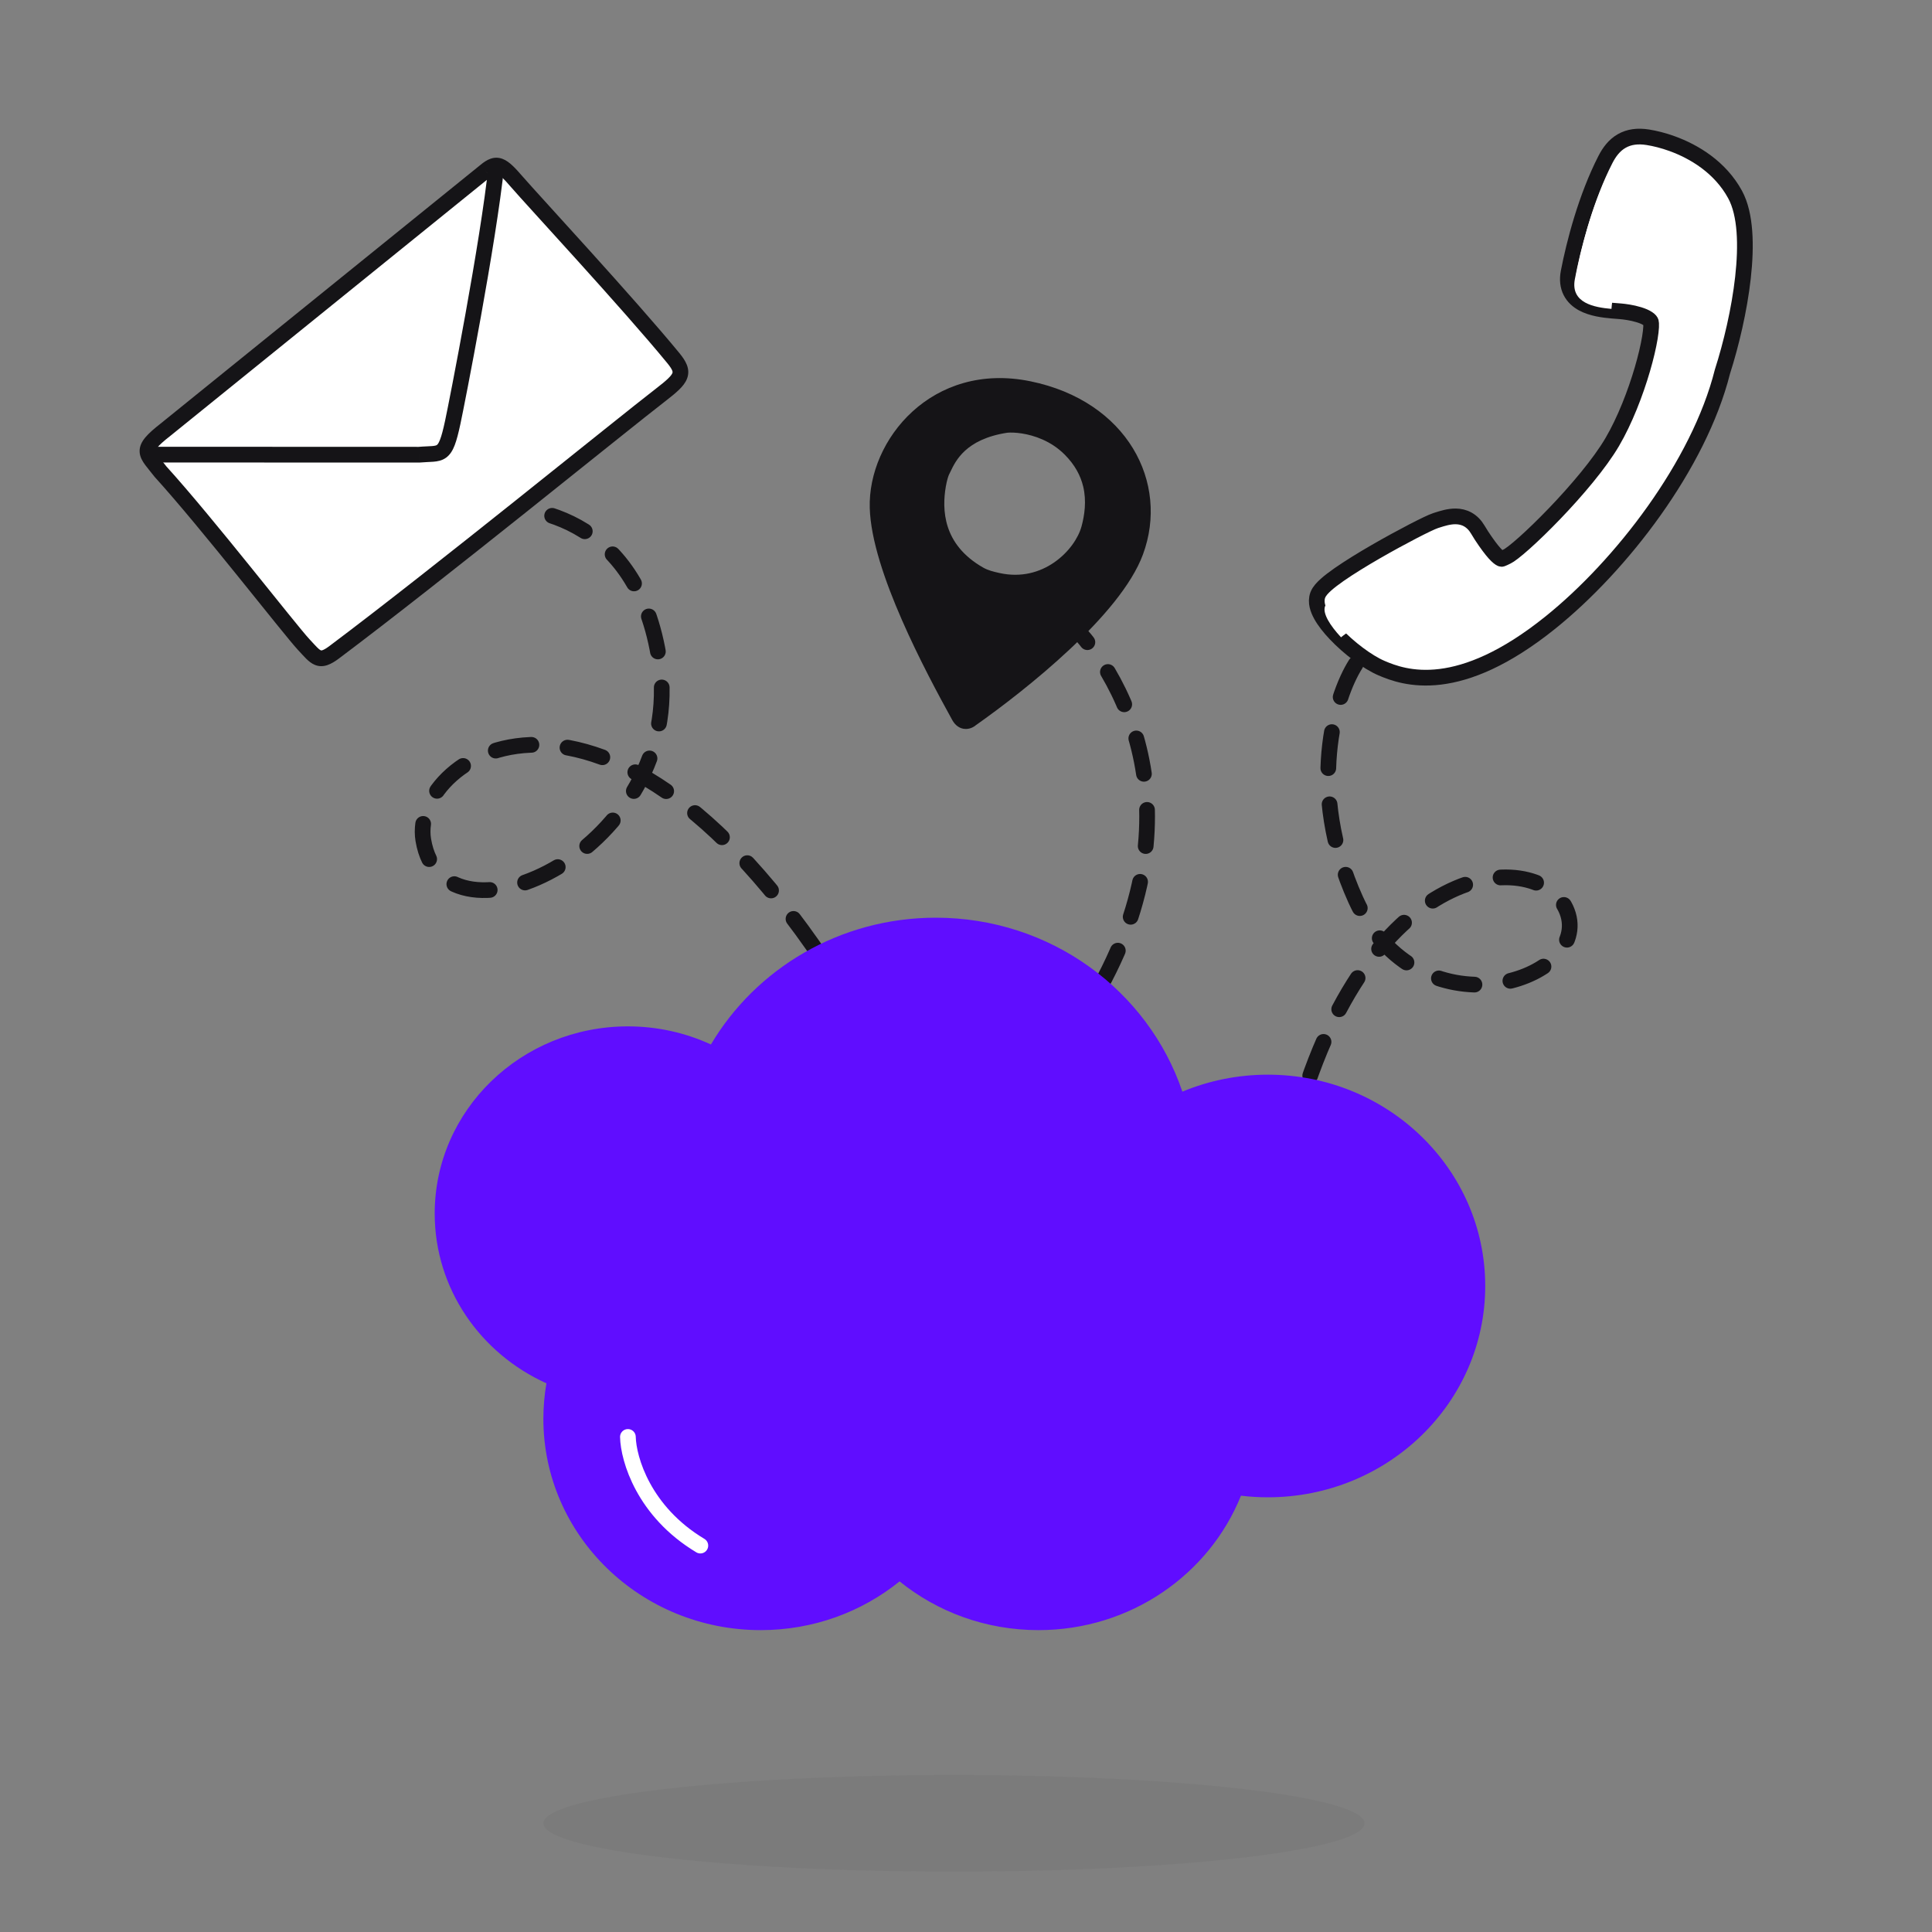 <?xml version="1.0" encoding="UTF-8"?> <svg xmlns="http://www.w3.org/2000/svg" width="160" height="160" viewBox="0 0 160 160" fill="none"><rect x="0" y="0" width="160" height="160" fill="#808080" stroke="none"/><path d="M144.345 22.994C144.046 25.664 143.368 28.52 142.644 30.78C140.698 38.525 134.238 46.864 128.392 51.561C124.624 54.589 121.615 55.762 119.274 56.049C116.924 56.337 115.321 55.723 114.403 55.328C113.226 54.822 111.69 53.649 110.591 52.487C110.11 51.98 109.687 51.447 109.408 50.943C109.269 50.691 109.155 50.426 109.094 50.159C109.035 49.895 109.02 49.588 109.131 49.285C109.199 49.101 109.314 48.941 109.419 48.816C109.53 48.684 109.665 48.552 109.81 48.422C110.102 48.161 110.479 47.875 110.902 47.58C111.75 46.989 112.836 46.323 113.925 45.694C115.016 45.064 116.121 44.464 117.012 44.002C117.457 43.772 117.852 43.574 118.167 43.424C118.466 43.282 118.732 43.163 118.897 43.111C118.939 43.098 118.982 43.084 119.027 43.07C119.435 42.939 120.003 42.757 120.558 42.765C120.886 42.769 121.232 42.837 121.562 43.023C121.893 43.21 122.171 43.494 122.395 43.876C122.489 44.035 122.589 44.201 122.696 44.364C123.148 45.05 123.496 45.511 123.77 45.816C124.05 46.127 124.218 46.235 124.302 46.271C124.35 46.291 124.361 46.289 124.401 46.276C124.437 46.265 124.483 46.245 124.56 46.207C124.578 46.199 124.599 46.188 124.623 46.176C124.686 46.145 124.766 46.105 124.839 46.071C124.906 46.04 125.067 45.939 125.333 45.733C125.586 45.538 125.897 45.276 126.253 44.958C126.964 44.322 127.835 43.481 128.741 42.538C130.562 40.642 132.475 38.386 133.516 36.613C134.561 34.833 135.439 32.556 136.018 30.575C136.306 29.587 136.516 28.687 136.634 27.974C136.693 27.617 136.727 27.316 136.739 27.08C136.751 26.829 136.734 26.702 136.723 26.663C136.709 26.613 136.654 26.515 136.467 26.39C136.285 26.267 136.031 26.158 135.735 26.067C135.144 25.884 134.502 25.806 134.219 25.782C134.127 25.773 134.024 25.766 133.908 25.757L133.895 25.756C133.774 25.747 133.642 25.737 133.502 25.725C132.808 25.665 131.831 25.546 131.07 25.132C130.678 24.917 130.309 24.607 130.078 24.153C129.844 23.694 129.785 23.152 129.902 22.543C130.36 20.162 131.342 16.357 132.958 13.204C133.277 12.582 133.693 12.027 134.3 11.679C134.916 11.325 135.638 11.235 136.47 11.368C137.054 11.461 137.748 11.631 138.48 11.897C140.305 12.558 142.454 13.844 143.688 16.102C144.146 16.94 144.376 18.013 144.463 19.176C144.55 20.347 144.494 21.654 144.345 22.994Z" fill="white" stroke="#151417" stroke-width="1.3" stroke-linecap="round"></path><path d="M119.028 44.409C118.12 44.697 110.184 48.963 109.732 50.215C109.522 50.796 110.138 51.792 111.059 52.779C111.847 52.088 118.747 47.589 122.098 45.426C121.982 45.248 121.876 45.071 121.78 44.905C121.073 43.685 119.936 44.121 119.028 44.409Z" fill="white"></path><path d="M133.393 13.874C131.828 16.975 130.871 20.747 130.422 23.124C130.047 25.116 132.063 25.457 133.454 25.581C133.712 22.22 136.103 16.066 138.089 12.894C137.396 12.638 136.743 12.475 136.2 12.386C134.743 12.148 133.965 12.742 133.393 13.874Z" fill="white"></path><path fill-rule="evenodd" clip-rule="evenodd" d="M79.429 59.313C77.23 55.326 72.823 47.077 72.679 42.053C72.527 36.755 77.537 30.641 85.206 32.214C92.876 33.787 96.093 40.155 94.043 45.696C92.273 50.479 84.617 56.583 80.436 59.532C80.238 59.713 79.761 59.924 79.429 59.313ZM78.119 38.794C78.588 37.81 79.563 35.763 83.344 35.19C84 35.128 85.281 35.22 86.6 35.803C87.29 36.109 87.99 36.549 88.616 37.172C89.58 38.132 90.094 39.138 90.335 40.131C90.663 41.483 90.457 42.804 90.194 43.768C89.585 46.003 86.639 48.984 82.622 48.087C82.13 47.977 81.601 47.855 81.11 47.575C77.381 45.454 77.345 42.161 77.688 40.182C77.786 39.62 77.918 39.2 78.014 39.01C78.047 38.946 78.081 38.873 78.119 38.794Z" fill="#151417"></path><path d="M72.679 42.053L72.029 42.072L72.679 42.053ZM79.429 59.313L80 59.003L79.998 58.999L79.429 59.313ZM85.206 32.214L85.076 32.851L85.206 32.214ZM94.043 45.696L94.653 45.922L94.653 45.922L94.043 45.696ZM80.436 59.532L80.061 59L80.026 59.025L79.995 59.054L80.436 59.532ZM83.344 35.19L83.283 34.543L83.265 34.544L83.247 34.547L83.344 35.19ZM78.119 38.794L78.706 39.074L78.706 39.074L78.119 38.794ZM86.6 35.803L86.863 35.209L86.6 35.803ZM88.616 37.172L88.157 37.633L88.616 37.172ZM90.335 40.131L90.967 39.978L90.335 40.131ZM90.194 43.768L90.821 43.939L90.194 43.768ZM82.622 48.087L82.764 47.453L82.764 47.453L82.622 48.087ZM81.11 47.575L80.788 48.14L81.11 47.575ZM77.688 40.182L78.329 40.293L77.688 40.182ZM78.014 39.01L77.434 38.717L77.434 38.717L78.014 39.01ZM72.029 42.072C72.106 44.72 73.291 48.139 74.688 51.332C76.095 54.55 77.758 57.63 78.86 59.627L79.998 58.999C78.9 57.009 77.261 53.971 75.879 50.812C74.487 47.628 73.397 44.41 73.329 42.035L72.029 42.072ZM85.337 31.577C77.204 29.909 71.866 36.411 72.029 42.072L73.329 42.035C73.187 37.1 77.87 31.373 85.076 32.851L85.337 31.577ZM94.653 45.922C96.859 39.96 93.345 33.22 85.337 31.577L85.076 32.851C92.406 34.354 95.328 40.35 93.433 45.471L94.653 45.922ZM80.81 60.063C82.917 58.577 85.902 56.295 88.588 53.776C91.252 51.278 93.711 48.467 94.653 45.922L93.433 45.471C92.606 47.707 90.352 50.34 87.699 52.827C85.07 55.293 82.136 57.537 80.061 59L80.81 60.063ZM78.858 59.624C79.112 60.09 79.508 60.367 79.98 60.37C80.383 60.372 80.702 60.17 80.876 60.009L79.995 59.054C79.995 59.054 79.994 59.054 79.992 59.056C79.991 59.057 79.989 59.059 79.986 59.061C79.98 59.064 79.975 59.068 79.97 59.07C79.965 59.072 79.963 59.072 79.965 59.072C79.968 59.071 79.975 59.07 79.986 59.07C79.998 59.07 80.013 59.072 80.028 59.076C80.044 59.081 80.055 59.087 80.061 59.091C80.072 59.098 80.045 59.086 80 59.003L78.858 59.624ZM83.247 34.547C81.244 34.851 79.932 35.555 79.052 36.358C78.177 37.155 77.771 38.013 77.532 38.514L78.706 39.074C78.936 38.592 79.252 37.934 79.927 37.319C80.597 36.709 81.663 36.102 83.442 35.833L83.247 34.547ZM86.863 35.209C85.437 34.578 84.043 34.471 83.283 34.543L83.406 35.837C83.956 35.785 85.125 35.862 86.337 36.398L86.863 35.209ZM89.074 36.711C88.385 36.024 87.615 35.542 86.863 35.209L86.337 36.398C86.964 36.675 87.595 37.073 88.157 37.633L89.074 36.711ZM90.967 39.978C90.698 38.868 90.123 37.755 89.074 36.711L88.157 37.633C89.036 38.508 89.491 39.408 89.703 40.284L90.967 39.978ZM90.821 43.939C91.098 42.922 91.331 41.48 90.967 39.978L89.703 40.284C89.995 41.486 89.815 42.686 89.567 43.597L90.821 43.939ZM82.481 48.722C84.688 49.215 86.612 48.639 88.057 47.636C89.484 46.645 90.472 45.218 90.821 43.939L89.567 43.597C89.306 44.552 88.518 45.733 87.315 46.568C86.13 47.391 84.573 47.857 82.764 47.453L82.481 48.722ZM80.788 48.14C81.376 48.474 81.995 48.613 82.481 48.722L82.764 47.453C82.265 47.341 81.827 47.235 81.431 47.01L80.788 48.14ZM77.048 40.071C76.866 41.117 76.777 42.551 77.254 44.025C77.737 45.518 78.785 47 80.788 48.14L81.431 47.01C79.706 46.028 78.872 44.804 78.49 43.625C78.103 42.427 78.167 41.226 78.329 40.293L77.048 40.071ZM77.434 38.717C77.296 38.991 77.15 39.484 77.048 40.071L78.329 40.293C78.422 39.756 78.541 39.41 78.594 39.303L77.434 38.717ZM77.532 38.514C77.494 38.596 77.463 38.661 77.434 38.717L78.594 39.303C78.631 39.231 78.669 39.151 78.706 39.074L77.532 38.514Z" fill="#151417"></path><path d="M39.807 42.097C43.25 41.622 52.809 42.444 54.627 54.812C56.9 70.271 36.702 79.573 35.055 69.558C33.894 62.491 51.168 50.844 71 84" stroke="#151417" stroke-width="1.3" stroke-linecap="round" stroke-dasharray="3 3"></path><path d="M88 51C92.867 55.27 100.032 67.849 89.758 84" stroke="#151417" stroke-width="1.3" stroke-linecap="round" stroke-dasharray="3 3"></path><path d="M112.27 55C110.552 57.701 108.147 65.383 112.27 74.5C117.424 85.896 131.508 81.322 129.868 75.75C128.228 70.179 113.208 69.942 107 94" stroke="#151417" stroke-width="1.3" stroke-linecap="round" stroke-dasharray="3 3"></path><path fill-rule="evenodd" clip-rule="evenodd" d="M74.5 130.963C71.381 133.484 67.373 135 63 135C53.059 135 45 127.165 45 117.5C45 116.498 45.087 115.515 45.253 114.559C39.788 112.093 36 106.725 36 100.5C36 91.94 43.163 85 52 85C54.461 85 56.793 85.538 58.876 86.5C62.593 80.223 69.542 76 77.5 76C87.016 76 95.088 82.038 97.919 90.406C100.092 89.501 102.486 89 105 89C114.941 89 123 96.835 123 106.5C123 116.165 114.941 124 105 124C104.245 124 103.502 123.955 102.771 123.867C100.152 130.384 93.631 135 86 135C81.627 135 77.619 133.484 74.5 130.963Z" fill="#600DFF"></path><path d="M52 119C52.042 120.826 53.3 125.182 58 128" stroke="white" stroke-width="1.3" stroke-linecap="round"></path><ellipse opacity="0.05" cx="79" cy="151" rx="34" ry="4" fill="#151417"></ellipse><path d="M40.212 14.15L13.71 35.583C11.472 37.331 12.091 37.499 13.294 39.063C17.149 43.301 24.007 52.155 25.151 53.379C26.184 54.483 26.42 54.961 27.693 54.005C36.339 47.517 51.401 35.254 54.722 32.695C56.515 31.314 56.773 30.888 55.763 29.657C52.056 25.136 44.063 16.519 42.809 15.064C41.546 13.6 41.154 13.374 40.212 14.15Z" fill="white"></path><path d="M13.71 35.583L14.108 36.095L14.117 36.089L13.71 35.583ZM40.212 14.15L40.618 14.656L40.623 14.652L40.212 14.15ZM42.809 15.064L42.317 15.491L42.809 15.064ZM55.763 29.657L55.261 30.071L55.261 30.071L55.763 29.657ZM54.722 32.695L55.117 33.211L54.722 32.695ZM27.693 54.005L27.305 53.484L27.305 53.484L27.693 54.005ZM25.151 53.379L25.626 52.933L25.151 53.379ZM13.294 39.063L12.78 39.461L12.796 39.482L12.814 39.502L13.294 39.063ZM14.117 36.089L40.618 14.656L39.805 13.644L13.304 35.076L14.117 36.089ZM40.623 14.652C40.839 14.474 40.968 14.402 41.046 14.375C41.095 14.358 41.115 14.36 41.157 14.375C41.227 14.402 41.352 14.476 41.558 14.67C41.76 14.86 42.003 15.127 42.317 15.491L43.3 14.638C42.983 14.27 42.703 13.959 42.447 13.719C42.195 13.482 41.925 13.274 41.622 13.159C41.29 13.032 40.957 13.031 40.628 13.144C40.328 13.247 40.055 13.438 39.801 13.647L40.623 14.652ZM42.317 15.491C43.615 16.996 51.549 25.545 55.261 30.071L56.265 29.242C52.562 24.727 44.511 16.041 43.3 14.638L42.317 15.491ZM55.261 30.071C55.769 30.691 55.708 30.833 55.686 30.892C55.655 30.975 55.568 31.115 55.332 31.344C55.101 31.569 54.775 31.835 54.328 32.179L55.117 33.211C55.566 32.864 55.944 32.559 56.234 32.277C56.519 32 56.769 31.698 56.901 31.347C57.203 30.541 56.767 29.855 56.265 29.242L55.261 30.071ZM54.328 32.179C50.964 34.772 35.962 46.988 27.305 53.484L28.081 54.525C36.716 48.045 51.838 35.737 55.117 33.211L54.328 32.179ZM27.305 53.484C27.006 53.709 26.819 53.809 26.701 53.848C26.61 53.878 26.588 53.865 26.573 53.859C26.525 53.84 26.434 53.784 26.262 53.613C26.086 53.439 25.904 53.231 25.626 52.933L24.677 53.825C24.915 54.079 25.15 54.345 25.348 54.541C25.55 54.74 25.792 54.951 26.091 55.069C26.791 55.347 27.436 55.009 28.081 54.525L27.305 53.484ZM25.626 52.933C25.075 52.344 23.103 49.86 20.744 46.941C18.407 44.047 15.717 40.759 13.775 38.623L12.814 39.502C14.726 41.605 17.393 44.863 19.734 47.762C22.055 50.635 24.084 53.19 24.677 53.825L25.626 52.933ZM13.809 38.664C13.653 38.461 13.506 38.281 13.38 38.124C13.25 37.965 13.146 37.835 13.061 37.719C12.88 37.471 12.861 37.38 12.86 37.353C12.86 37.348 12.858 37.332 12.875 37.292C12.895 37.246 12.938 37.171 13.03 37.06C13.22 36.831 13.554 36.528 14.108 36.095L13.312 35.07C12.747 35.511 12.319 35.885 12.034 36.228C11.743 36.577 11.538 36.97 11.564 37.431C11.588 37.86 11.81 38.213 12.013 38.491C12.12 38.638 12.245 38.792 12.37 38.947C12.499 39.106 12.635 39.273 12.78 39.461L13.809 38.664Z" fill="#151417"></path><path d="M34.695 37.657L34.692 38.308L34.721 38.308L34.749 38.306L34.695 37.657ZM37.495 34.978L38.129 35.114L37.495 34.978ZM12.267 38.301L34.692 38.308L34.697 37.007L12.272 36.999L12.267 38.301ZM34.749 38.306C34.97 38.287 35.169 38.277 35.355 38.268C35.536 38.26 35.721 38.253 35.886 38.239C36.215 38.212 36.594 38.153 36.934 37.909C37.277 37.664 37.49 37.301 37.656 36.87C37.821 36.44 37.968 35.865 38.129 35.114L36.86 34.843C36.7 35.589 36.571 36.078 36.444 36.405C36.319 36.732 36.225 36.82 36.183 36.85C36.139 36.881 36.056 36.92 35.784 36.942C35.65 36.953 35.499 36.959 35.302 36.968C35.111 36.976 34.89 36.987 34.64 37.009L34.749 38.306ZM38.129 35.114C38.477 33.497 41.089 20.179 41.759 13.73L40.468 13.6C39.806 19.973 37.207 33.232 36.86 34.843L38.129 35.114Z" fill="#151417"></path></svg> 